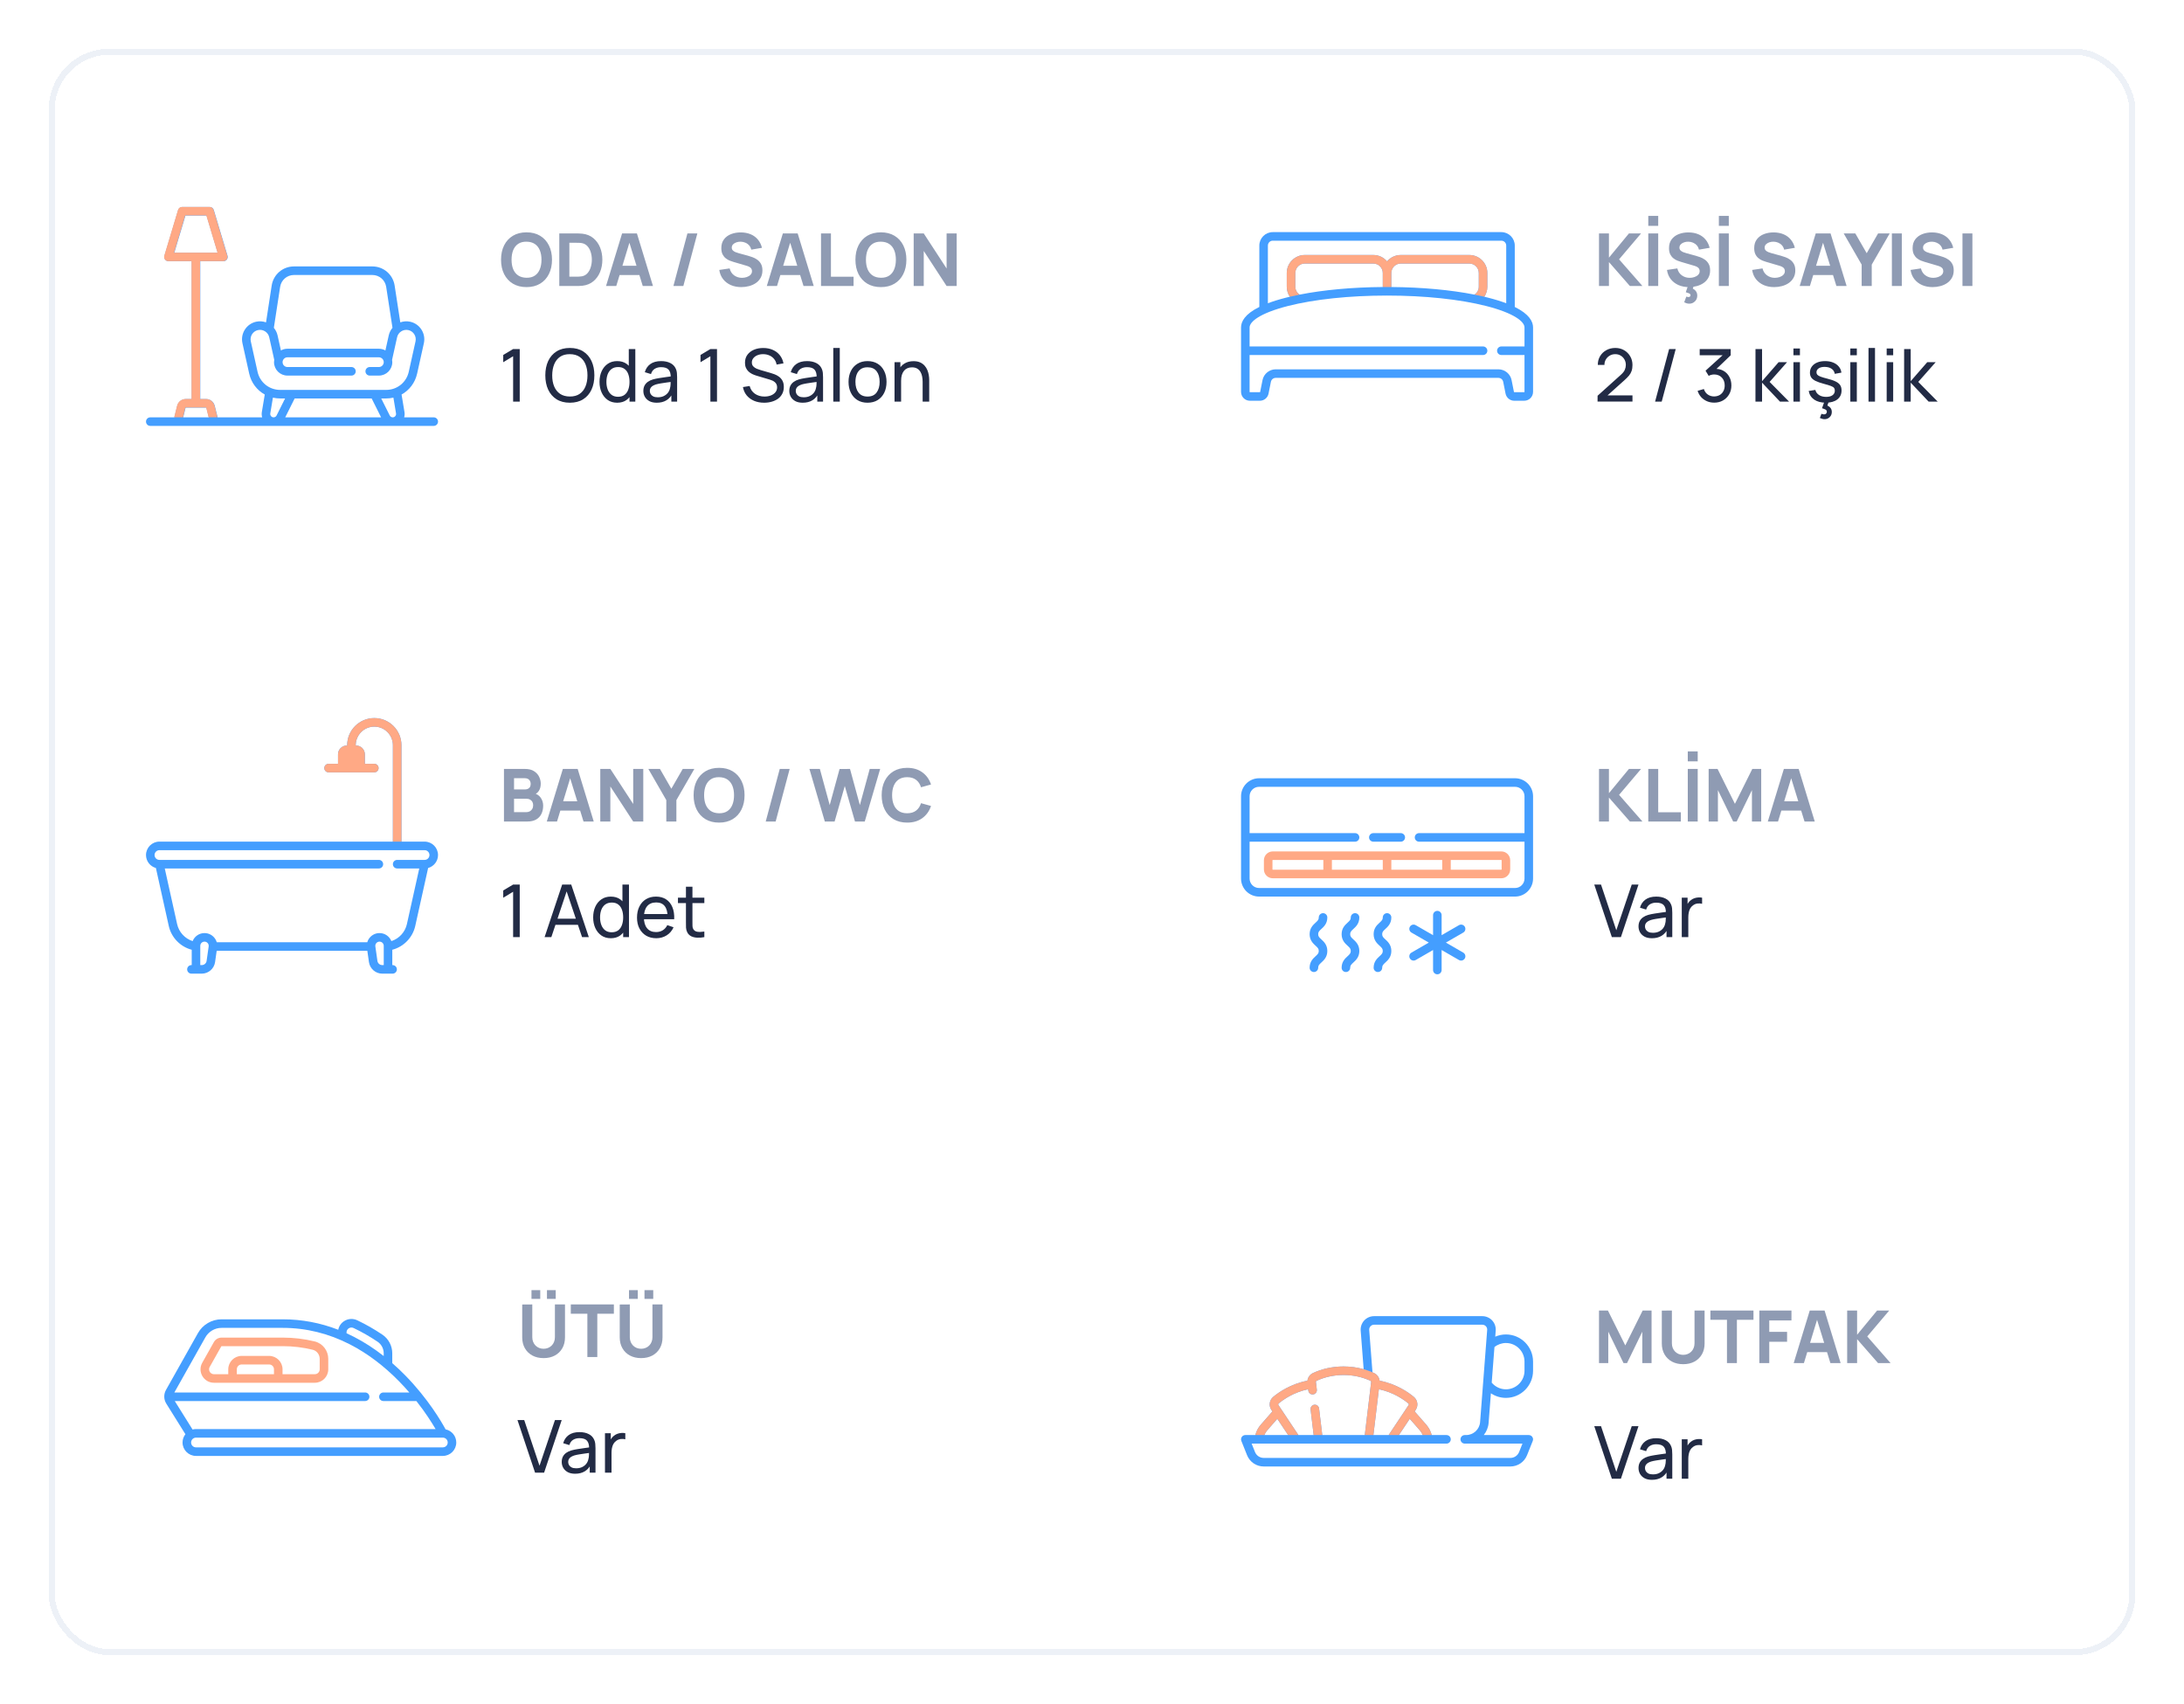 <svg width="359" height="280" viewBox="0 0 359 280" fill="none" xmlns="http://www.w3.org/2000/svg">
<g filter="url(#filter0_d_2393_17899)">
<rect x="8" y="4" width="343" height="264" rx="10" fill="white" shape-rendering="crispEdges"/>
<path d="M71.297 64.582H66.434C66.517 64.302 66.536 64.005 66.487 63.71L66.008 60.832C67.278 60.131 68.229 58.907 68.565 57.398L69.676 52.399C70.029 50.807 69.022 49.224 67.428 48.87C66.866 48.747 66.306 48.793 65.8 48.974L64.87 42.927C64.589 41.105 63.047 39.782 61.203 39.782H48.325C46.481 39.782 44.939 41.105 44.659 42.927L43.729 48.974C43.222 48.794 42.661 48.747 42.098 48.87C40.506 49.224 39.499 50.807 39.853 52.399L40.963 57.398C41.299 58.907 42.25 60.131 43.521 60.832L43.041 63.71C42.992 64.005 43.012 64.302 43.094 64.582H35.773L35.297 62.678C35.135 62.029 34.555 61.576 33.886 61.576H32.921V38.934H36.727C36.95 38.934 37.159 38.828 37.291 38.65C37.424 38.472 37.465 38.241 37.401 38.028L35.146 30.513C35.057 30.216 34.783 30.012 34.473 30.012H29.964C29.653 30.012 29.38 30.216 29.29 30.513L27.036 38.028C26.972 38.241 27.012 38.472 27.145 38.65C27.278 38.828 27.487 38.934 27.709 38.934H31.515V61.576H30.55C29.882 61.576 29.302 62.029 29.139 62.678L28.663 64.582H24.703C24.315 64.582 24 64.897 24 65.285C24 65.673 24.315 65.988 24.703 65.988H71.297C71.685 65.988 72 65.673 72 65.285C72 64.897 71.685 64.582 71.297 64.582ZM28.654 37.527L30.487 31.419H33.95L35.782 37.527H28.654ZM30.113 64.582L30.503 63.019C30.509 62.997 30.528 62.982 30.55 62.982H33.886C33.908 62.982 33.928 62.997 33.933 63.019L34.324 64.582H30.113ZM46.049 43.141C46.223 42.009 47.18 41.188 48.325 41.188H61.203C62.348 41.188 63.306 42.009 63.48 43.141L64.515 49.87C64.223 50.22 64.007 50.642 63.901 51.116L63.352 53.588C63.034 53.411 62.668 53.309 62.279 53.309H47.249C46.86 53.309 46.495 53.411 46.177 53.588L45.627 51.116C45.522 50.642 45.306 50.22 45.014 49.87L46.049 43.141ZM42.336 57.093L41.225 52.094C41.04 51.259 41.568 50.429 42.401 50.243C43.238 50.06 44.069 50.588 44.255 51.421L45.078 55.126C45.055 55.252 45.043 55.383 45.043 55.515C45.043 56.732 46.033 57.721 47.249 57.721H57.77C58.158 57.721 58.473 57.407 58.473 57.018C58.473 56.63 58.158 56.315 57.77 56.315H47.249C46.808 56.315 46.449 55.956 46.449 55.515C46.449 55.074 46.808 54.715 47.249 54.715H62.279C62.72 54.715 63.079 55.074 63.079 55.515C63.079 55.956 62.72 56.315 62.279 56.315H60.775C60.387 56.315 60.072 56.63 60.072 57.018C60.072 57.407 60.387 57.721 60.775 57.721H62.279C63.496 57.721 64.486 56.732 64.486 55.515C64.486 55.383 64.473 55.253 64.45 55.126L65.274 51.422C65.459 50.588 66.29 50.06 67.125 50.243C67.96 50.429 68.489 51.259 68.303 52.094L67.192 57.092C66.802 58.847 65.274 60.073 63.477 60.073H46.052C44.254 60.073 42.726 58.847 42.336 57.093ZM45.464 64.278C45.37 64.465 45.181 64.582 44.971 64.582C44.749 64.582 44.613 64.46 44.551 64.387C44.49 64.314 44.392 64.16 44.428 63.941L44.861 61.343C45.244 61.432 45.643 61.479 46.052 61.479H46.863L45.464 64.278ZM46.884 64.582L48.435 61.479H61.093L62.645 64.582H46.884ZM64.977 64.387C64.915 64.46 64.779 64.582 64.557 64.582C64.347 64.582 64.159 64.465 64.065 64.278L62.665 61.479H63.477C63.886 61.479 64.284 61.432 64.667 61.343L65.1 63.941C65.136 64.16 65.039 64.314 64.977 64.387Z" fill="#449EFF"/>
<path fill-rule="evenodd" clip-rule="evenodd" d="M35.261 62.666L35.738 64.57L34.288 64.57L33.897 63.006C33.892 62.985 33.873 62.97 33.85 62.97H30.515C30.493 62.97 30.473 62.985 30.468 63.006L30.077 64.57H28.628L29.104 62.665C29.266 62.017 29.846 61.563 30.515 61.563H31.48V38.921H27.674C27.451 38.921 27.242 38.816 27.109 38.638C26.977 38.46 26.936 38.229 27 38.016L29.255 30.501C29.344 30.204 29.617 30 29.928 30H34.437C34.748 30 35.021 30.204 35.111 30.501L37.365 38.016C37.429 38.229 37.388 38.46 37.256 38.638C37.123 38.816 36.914 38.921 36.692 38.921H32.886V61.564H33.85C34.519 61.564 35.099 62.017 35.261 62.666ZM28.619 37.515L30.451 31.406H33.914L35.747 37.515H28.619Z" fill="#FFA985"/>
<path d="M86.548 43.18C85.684 43.18 84.938 42.992 84.31 42.616C83.686 42.24 83.204 41.714 82.864 41.038C82.528 40.362 82.36 39.576 82.36 38.68C82.36 37.784 82.528 36.998 82.864 36.322C83.204 35.646 83.686 35.12 84.31 34.744C84.938 34.368 85.684 34.18 86.548 34.18C87.412 34.18 88.156 34.368 88.78 34.744C89.408 35.12 89.89 35.646 90.226 36.322C90.566 36.998 90.736 37.784 90.736 38.68C90.736 39.576 90.566 40.362 90.226 41.038C89.89 41.714 89.408 42.24 88.78 42.616C88.156 42.992 87.412 43.18 86.548 43.18ZM86.548 41.644C87.096 41.652 87.552 41.534 87.916 41.29C88.28 41.046 88.552 40.7 88.732 40.252C88.916 39.804 89.008 39.28 89.008 38.68C89.008 38.08 88.916 37.56 88.732 37.12C88.552 36.68 88.28 36.338 87.916 36.094C87.552 35.85 87.096 35.724 86.548 35.716C86 35.708 85.544 35.826 85.18 36.07C84.816 36.314 84.542 36.66 84.358 37.108C84.178 37.556 84.088 38.08 84.088 38.68C84.088 39.28 84.178 39.8 84.358 40.24C84.542 40.68 84.816 41.022 85.18 41.266C85.544 41.51 86 41.636 86.548 41.644ZM91.934 43V34.36H94.73C94.798 34.36 94.938 34.362 95.15 34.366C95.362 34.37 95.566 34.384 95.762 34.408C96.458 34.492 97.048 34.734 97.532 35.134C98.016 35.534 98.384 36.042 98.636 36.658C98.888 37.274 99.014 37.948 99.014 38.68C99.014 39.412 98.888 40.086 98.636 40.702C98.384 41.318 98.016 41.826 97.532 42.226C97.048 42.626 96.458 42.868 95.762 42.952C95.566 42.976 95.362 42.99 95.15 42.994C94.938 42.998 94.798 43 94.73 43H91.934ZM93.59 41.464H94.73C94.838 41.464 94.984 41.462 95.168 41.458C95.352 41.45 95.518 41.432 95.666 41.404C96.042 41.328 96.348 41.152 96.584 40.876C96.824 40.6 97 40.268 97.112 39.88C97.228 39.492 97.286 39.092 97.286 38.68C97.286 38.248 97.226 37.838 97.106 37.45C96.99 37.062 96.812 36.734 96.572 36.466C96.332 36.198 96.03 36.028 95.666 35.956C95.518 35.924 95.352 35.906 95.168 35.902C94.984 35.898 94.838 35.896 94.73 35.896H93.59V41.464ZM99.619 43L102.259 34.36H104.695L107.335 43H105.655L103.303 35.38H103.615L101.299 43H99.619ZM101.203 41.2V39.676H105.763V41.2H101.203ZM112.997 34.36H114.629L112.325 43H110.693L112.997 34.36ZM121.858 43.18C121.218 43.18 120.64 43.068 120.124 42.844C119.612 42.616 119.19 42.292 118.858 41.872C118.53 41.448 118.322 40.944 118.234 40.36L119.938 40.108C120.058 40.604 120.306 40.986 120.682 41.254C121.058 41.522 121.486 41.656 121.966 41.656C122.234 41.656 122.494 41.614 122.746 41.53C122.998 41.446 123.204 41.322 123.364 41.158C123.528 40.994 123.61 40.792 123.61 40.552C123.61 40.464 123.596 40.38 123.568 40.3C123.544 40.216 123.502 40.138 123.442 40.066C123.382 39.994 123.296 39.926 123.184 39.862C123.076 39.798 122.938 39.74 122.77 39.688L120.526 39.028C120.358 38.98 120.162 38.912 119.938 38.824C119.718 38.736 119.504 38.61 119.296 38.446C119.088 38.282 118.914 38.066 118.774 37.798C118.638 37.526 118.57 37.184 118.57 36.772C118.57 36.192 118.716 35.71 119.008 35.326C119.3 34.942 119.69 34.656 120.178 34.468C120.666 34.28 121.206 34.188 121.798 34.192C122.394 34.2 122.926 34.302 123.394 34.498C123.862 34.694 124.254 34.98 124.57 35.356C124.886 35.728 125.114 36.184 125.254 36.724L123.49 37.024C123.426 36.744 123.308 36.508 123.136 36.316C122.964 36.124 122.758 35.978 122.518 35.878C122.282 35.778 122.034 35.724 121.774 35.716C121.518 35.708 121.276 35.744 121.048 35.824C120.824 35.9 120.64 36.012 120.496 36.16C120.356 36.308 120.286 36.484 120.286 36.688C120.286 36.876 120.344 37.03 120.46 37.15C120.576 37.266 120.722 37.36 120.898 37.432C121.074 37.504 121.254 37.564 121.438 37.612L122.938 38.02C123.162 38.08 123.41 38.16 123.682 38.26C123.954 38.356 124.214 38.492 124.462 38.668C124.714 38.84 124.92 39.068 125.08 39.352C125.244 39.636 125.326 39.996 125.326 40.432C125.326 40.896 125.228 41.302 125.032 41.65C124.84 41.994 124.58 42.28 124.252 42.508C123.924 42.732 123.552 42.9 123.136 43.012C122.724 43.124 122.298 43.18 121.858 43.18ZM126.045 43L128.685 34.36H131.121L133.761 43H132.081L129.729 35.38H130.041L127.725 43H126.045ZM127.629 41.2V39.676H132.189V41.2H127.629ZM134.956 43V34.36H136.588V41.476H140.308V43H134.956ZM144.802 43.18C143.938 43.18 143.192 42.992 142.564 42.616C141.94 42.24 141.458 41.714 141.118 41.038C140.782 40.362 140.614 39.576 140.614 38.68C140.614 37.784 140.782 36.998 141.118 36.322C141.458 35.646 141.94 35.12 142.564 34.744C143.192 34.368 143.938 34.18 144.802 34.18C145.666 34.18 146.41 34.368 147.034 34.744C147.662 35.12 148.144 35.646 148.48 36.322C148.82 36.998 148.99 37.784 148.99 38.68C148.99 39.576 148.82 40.362 148.48 41.038C148.144 41.714 147.662 42.24 147.034 42.616C146.41 42.992 145.666 43.18 144.802 43.18ZM144.802 41.644C145.35 41.652 145.806 41.534 146.17 41.29C146.534 41.046 146.806 40.7 146.986 40.252C147.17 39.804 147.262 39.28 147.262 38.68C147.262 38.08 147.17 37.56 146.986 37.12C146.806 36.68 146.534 36.338 146.17 36.094C145.806 35.85 145.35 35.724 144.802 35.716C144.254 35.708 143.798 35.826 143.434 36.07C143.07 36.314 142.796 36.66 142.612 37.108C142.432 37.556 142.342 38.08 142.342 38.68C142.342 39.28 142.432 39.8 142.612 40.24C142.796 40.68 143.07 41.022 143.434 41.266C143.798 41.51 144.254 41.636 144.802 41.644ZM150.188 43V34.36H151.844L155.6 40.12V34.36H157.256V43H155.6L151.844 37.24V43H150.188Z" fill="#8F9BB3"/>
<path d="M84.346 62V54.542L82.72 55.526V54.332L84.346 53.36H85.432V62H84.346ZM93.669 62.18C92.809 62.18 92.079 61.99 91.479 61.61C90.879 61.23 90.421 60.702 90.105 60.026C89.793 59.35 89.637 58.568 89.637 57.68C89.637 56.792 89.793 56.01 90.105 55.334C90.421 54.658 90.879 54.13 91.479 53.75C92.079 53.37 92.809 53.18 93.669 53.18C94.533 53.18 95.265 53.37 95.865 53.75C96.465 54.13 96.921 54.658 97.233 55.334C97.545 56.01 97.701 56.792 97.701 57.68C97.701 58.568 97.545 59.35 97.233 60.026C96.921 60.702 96.465 61.23 95.865 61.61C95.265 61.99 94.533 62.18 93.669 62.18ZM93.669 61.16C94.313 61.164 94.849 61.02 95.277 60.728C95.709 60.432 96.031 60.022 96.243 59.498C96.459 58.974 96.567 58.368 96.567 57.68C96.567 56.988 96.459 56.382 96.243 55.862C96.031 55.342 95.709 54.936 95.277 54.644C94.849 54.352 94.313 54.204 93.669 54.2C93.025 54.196 92.489 54.34 92.061 54.632C91.637 54.924 91.317 55.332 91.101 55.856C90.885 56.38 90.775 56.988 90.771 57.68C90.767 58.368 90.873 58.972 91.089 59.492C91.305 60.012 91.627 60.42 92.055 60.716C92.487 61.008 93.025 61.156 93.669 61.16ZM101.45 62.18C100.846 62.18 100.328 62.03 99.896 61.73C99.464 61.426 99.13 61.016 98.894 60.5C98.662 59.984 98.546 59.402 98.546 58.754C98.546 58.106 98.662 57.524 98.894 57.008C99.13 56.492 99.464 56.086 99.896 55.79C100.328 55.49 100.844 55.34 101.444 55.34C102.056 55.34 102.57 55.488 102.986 55.784C103.402 56.08 103.716 56.486 103.928 57.002C104.144 57.518 104.252 58.102 104.252 58.754C104.252 59.398 104.144 59.98 103.928 60.5C103.716 61.016 103.402 61.426 102.986 61.73C102.57 62.03 102.058 62.18 101.45 62.18ZM101.582 61.202C102.018 61.202 102.376 61.098 102.656 60.89C102.936 60.678 103.142 60.388 103.274 60.02C103.41 59.648 103.478 59.226 103.478 58.754C103.478 58.274 103.41 57.852 103.274 57.488C103.142 57.12 102.938 56.834 102.662 56.63C102.386 56.422 102.036 56.318 101.612 56.318C101.172 56.318 100.808 56.426 100.52 56.642C100.236 56.858 100.024 57.15 99.884 57.518C99.748 57.886 99.68 58.298 99.68 58.754C99.68 59.214 99.75 59.63 99.89 60.002C100.03 60.37 100.24 60.662 100.52 60.878C100.804 61.094 101.158 61.202 101.582 61.202ZM103.478 62V57.23H103.358V53.36H104.432V62H103.478ZM107.955 62.18C107.471 62.18 107.065 62.092 106.737 61.916C106.413 61.736 106.167 61.5 105.999 61.208C105.835 60.916 105.753 60.596 105.753 60.248C105.753 59.908 105.817 59.614 105.945 59.366C106.077 59.114 106.261 58.906 106.497 58.742C106.733 58.574 107.015 58.442 107.343 58.346C107.651 58.262 107.995 58.19 108.375 58.13C108.759 58.066 109.147 58.008 109.539 57.956C109.931 57.904 110.297 57.854 110.637 57.806L110.253 58.028C110.265 57.452 110.149 57.026 109.905 56.75C109.665 56.474 109.249 56.336 108.657 56.336C108.265 56.336 107.921 56.426 107.625 56.606C107.333 56.782 107.127 57.07 107.007 57.47L105.993 57.164C106.149 56.596 106.451 56.15 106.899 55.826C107.347 55.502 107.937 55.34 108.669 55.34C109.257 55.34 109.761 55.446 110.181 55.658C110.605 55.866 110.909 56.182 111.093 56.606C111.185 56.806 111.243 57.024 111.267 57.26C111.291 57.492 111.303 57.736 111.303 57.992V62H110.355V60.446L110.577 60.59C110.333 61.114 109.991 61.51 109.551 61.778C109.115 62.046 108.583 62.18 107.955 62.18ZM108.117 61.286C108.501 61.286 108.833 61.218 109.113 61.082C109.397 60.942 109.625 60.76 109.797 60.536C109.969 60.308 110.081 60.06 110.133 59.792C110.193 59.592 110.225 59.37 110.229 59.126C110.237 58.878 110.241 58.688 110.241 58.556L110.613 58.718C110.265 58.766 109.923 58.812 109.587 58.856C109.251 58.9 108.933 58.948 108.633 59C108.333 59.048 108.063 59.106 107.823 59.174C107.647 59.23 107.481 59.302 107.325 59.39C107.173 59.478 107.049 59.592 106.953 59.732C106.861 59.868 106.815 60.038 106.815 60.242C106.815 60.418 106.859 60.586 106.947 60.746C107.039 60.906 107.179 61.036 107.367 61.136C107.559 61.236 107.809 61.286 108.117 61.286ZM116.772 62V54.542L115.146 55.526V54.332L116.772 53.36H117.858V62H116.772ZM125.609 62.18C124.997 62.18 124.445 62.076 123.953 61.868C123.465 61.66 123.061 61.364 122.741 60.98C122.425 60.592 122.219 60.134 122.123 59.606L123.227 59.432C123.367 59.976 123.657 60.402 124.097 60.71C124.541 61.014 125.063 61.166 125.663 61.166C126.051 61.166 126.401 61.106 126.713 60.986C127.029 60.862 127.279 60.686 127.463 60.458C127.647 60.23 127.739 59.96 127.739 59.648C127.739 59.456 127.705 59.292 127.637 59.156C127.573 59.016 127.483 58.898 127.367 58.802C127.255 58.702 127.127 58.618 126.983 58.55C126.839 58.482 126.689 58.426 126.533 58.382L124.331 57.728C124.091 57.656 123.859 57.566 123.635 57.458C123.411 57.346 123.211 57.208 123.035 57.044C122.859 56.876 122.719 56.676 122.615 56.444C122.511 56.208 122.459 55.93 122.459 55.61C122.459 55.098 122.591 54.662 122.855 54.302C123.123 53.938 123.485 53.66 123.941 53.468C124.397 53.276 124.911 53.182 125.483 53.186C126.063 53.19 126.581 53.294 127.037 53.498C127.497 53.698 127.877 53.986 128.177 54.362C128.481 54.738 128.685 55.188 128.789 55.712L127.655 55.91C127.595 55.558 127.461 55.256 127.253 55.004C127.049 54.748 126.793 54.552 126.485 54.416C126.177 54.276 125.839 54.204 125.471 54.2C125.119 54.196 124.801 54.252 124.517 54.368C124.233 54.484 124.007 54.646 123.839 54.854C123.671 55.058 123.587 55.294 123.587 55.562C123.587 55.826 123.663 56.04 123.815 56.204C123.967 56.364 124.153 56.492 124.373 56.588C124.597 56.68 124.815 56.756 125.027 56.816L126.671 57.29C126.859 57.342 127.075 57.414 127.319 57.506C127.567 57.598 127.807 57.728 128.039 57.896C128.271 58.06 128.463 58.28 128.615 58.556C128.767 58.828 128.843 59.172 128.843 59.588C128.843 60.004 128.759 60.374 128.591 60.698C128.427 61.022 128.197 61.294 127.901 61.514C127.605 61.73 127.261 61.894 126.869 62.006C126.477 62.122 126.057 62.18 125.609 62.18ZM131.944 62.18C131.46 62.18 131.054 62.092 130.726 61.916C130.402 61.736 130.156 61.5 129.988 61.208C129.824 60.916 129.742 60.596 129.742 60.248C129.742 59.908 129.806 59.614 129.934 59.366C130.066 59.114 130.25 58.906 130.486 58.742C130.722 58.574 131.004 58.442 131.332 58.346C131.64 58.262 131.984 58.19 132.364 58.13C132.748 58.066 133.136 58.008 133.528 57.956C133.92 57.904 134.286 57.854 134.626 57.806L134.242 58.028C134.254 57.452 134.138 57.026 133.894 56.75C133.654 56.474 133.238 56.336 132.646 56.336C132.254 56.336 131.91 56.426 131.614 56.606C131.322 56.782 131.116 57.07 130.996 57.47L129.982 57.164C130.138 56.596 130.44 56.15 130.888 55.826C131.336 55.502 131.926 55.34 132.658 55.34C133.246 55.34 133.75 55.446 134.17 55.658C134.594 55.866 134.898 56.182 135.082 56.606C135.174 56.806 135.232 57.024 135.256 57.26C135.28 57.492 135.292 57.736 135.292 57.992V62H134.344V60.446L134.566 60.59C134.322 61.114 133.98 61.51 133.54 61.778C133.104 62.046 132.572 62.18 131.944 62.18ZM132.106 61.286C132.49 61.286 132.822 61.218 133.102 61.082C133.386 60.942 133.614 60.76 133.786 60.536C133.958 60.308 134.07 60.06 134.122 59.792C134.182 59.592 134.214 59.37 134.218 59.126C134.226 58.878 134.23 58.688 134.23 58.556L134.602 58.718C134.254 58.766 133.912 58.812 133.576 58.856C133.24 58.9 132.922 58.948 132.622 59C132.322 59.048 132.052 59.106 131.812 59.174C131.636 59.23 131.47 59.302 131.314 59.39C131.162 59.478 131.038 59.592 130.942 59.732C130.85 59.868 130.804 60.038 130.804 60.242C130.804 60.418 130.848 60.586 130.936 60.746C131.028 60.906 131.168 61.036 131.356 61.136C131.548 61.236 131.798 61.286 132.106 61.286ZM136.972 62V53.18H138.04V62H136.972ZM142.6 62.18C141.956 62.18 141.4 62.034 140.932 61.742C140.468 61.45 140.11 61.046 139.858 60.53C139.606 60.014 139.48 59.422 139.48 58.754C139.48 58.074 139.608 57.478 139.864 56.966C140.12 56.454 140.482 56.056 140.95 55.772C141.418 55.484 141.968 55.34 142.6 55.34C143.248 55.34 143.806 55.486 144.274 55.778C144.742 56.066 145.1 56.468 145.348 56.984C145.6 57.496 145.726 58.086 145.726 58.754C145.726 59.43 145.6 60.026 145.348 60.542C145.096 61.054 144.736 61.456 144.268 61.748C143.8 62.036 143.244 62.18 142.6 62.18ZM142.6 61.166C143.272 61.166 143.772 60.942 144.1 60.494C144.428 60.046 144.592 59.466 144.592 58.754C144.592 58.022 144.426 57.44 144.094 57.008C143.762 56.572 143.264 56.354 142.6 56.354C142.148 56.354 141.776 56.456 141.484 56.66C141.192 56.864 140.974 57.146 140.83 57.506C140.686 57.866 140.614 58.282 140.614 58.754C140.614 59.482 140.782 60.066 141.118 60.506C141.454 60.946 141.948 61.166 142.6 61.166ZM151.661 62V58.754C151.661 58.446 151.633 58.15 151.577 57.866C151.525 57.582 151.431 57.328 151.295 57.104C151.163 56.876 150.983 56.696 150.755 56.564C150.531 56.432 150.247 56.366 149.903 56.366C149.635 56.366 149.391 56.412 149.171 56.504C148.955 56.592 148.769 56.728 148.613 56.912C148.457 57.096 148.335 57.328 148.247 57.608C148.163 57.884 148.121 58.21 148.121 58.586L147.419 58.37C147.419 57.742 147.531 57.204 147.755 56.756C147.983 56.304 148.301 55.958 148.709 55.718C149.121 55.474 149.605 55.352 150.161 55.352C150.581 55.352 150.939 55.418 151.235 55.55C151.531 55.682 151.777 55.858 151.973 56.078C152.169 56.294 152.323 56.538 152.435 56.81C152.547 57.078 152.625 57.352 152.669 57.632C152.717 57.908 152.741 58.17 152.741 58.418V62H151.661ZM147.041 62V55.52H148.001V57.254H148.121V62H147.041Z" fill="#222B45"/>
<path d="M248.994 46.442V36.352C248.994 35.135 248.004 34.145 246.788 34.145H209.212C207.996 34.145 207.006 35.135 207.006 36.352V46.442C204.612 47.624 204 48.855 204 49.805V60.4C204 61.202 204.653 61.855 205.455 61.855H207.093C207.784 61.855 208.384 61.363 208.519 60.685L208.909 58.74C208.983 58.367 209.313 58.097 209.693 58.097H246.307C246.687 58.097 247.017 58.367 247.091 58.74L247.48 60.685C247.616 61.363 248.216 61.855 248.907 61.855H250.545C251.347 61.855 252 61.202 252 60.4V49.805C252 48.855 251.388 47.624 248.994 46.442ZM208.412 36.352C208.412 35.91 208.771 35.552 209.212 35.552H246.788C247.229 35.552 247.588 35.911 247.588 36.352V45.835C246.761 45.521 245.789 45.216 244.647 44.925C244.43 44.87 244.208 44.816 243.984 44.763C244.305 44.285 244.485 43.716 244.485 43.115V40.861C244.485 39.23 243.158 37.903 241.527 37.903H230.255C229.352 37.903 228.543 38.31 228 38.949C227.457 38.31 226.648 37.903 225.745 37.903H214.473C212.842 37.903 211.515 39.23 211.515 40.861V43.115C211.515 43.713 211.696 44.283 212.017 44.762C211.793 44.815 211.571 44.869 211.353 44.925C210.211 45.216 209.239 45.521 208.412 45.835V36.352ZM243.079 40.861V43.115C243.079 43.646 242.812 44.129 242.374 44.414C238.452 43.64 233.709 43.204 228.703 43.167V40.861C228.703 40.005 229.399 39.309 230.255 39.309H241.527C242.383 39.309 243.079 40.005 243.079 40.861ZM227.297 40.861V43.166C222.291 43.204 217.548 43.64 213.625 44.414C213.188 44.129 212.921 43.642 212.921 43.115V40.861C212.921 40.005 213.617 39.309 214.473 39.309H225.745C226.601 39.309 227.297 40.005 227.297 40.861ZM250.594 60.4C250.594 60.427 250.572 60.448 250.545 60.448H248.907C248.884 60.448 248.864 60.432 248.859 60.41L248.47 58.464C248.265 57.437 247.355 56.691 246.307 56.691H209.693C208.645 56.691 207.735 57.437 207.53 58.464L207.141 60.41C207.136 60.432 207.116 60.448 207.093 60.448H205.455C205.428 60.448 205.406 60.427 205.406 60.4V54.34H243.782C244.17 54.34 244.485 54.025 244.485 53.636C244.485 53.248 244.17 52.933 243.782 52.933H205.406V49.805C205.406 48.88 207.06 47.47 211.7 46.287C216.045 45.18 221.834 44.57 228 44.57C234.166 44.57 239.955 45.18 244.3 46.287C248.94 47.47 250.594 48.88 250.594 49.805V52.933H246.788C246.399 52.933 246.085 53.248 246.085 53.636C246.085 54.025 246.399 54.34 246.788 54.34H250.594V60.4Z" fill="#449EFF"/>
<path fill-rule="evenodd" clip-rule="evenodd" d="M244.485 43.115C244.485 43.716 244.305 44.285 243.984 44.763L242.374 44.414C242.812 44.129 243.079 43.646 243.079 43.115V40.861C243.079 40.005 242.383 39.309 241.527 39.309H230.254C229.399 39.309 228.703 40.005 228.703 40.861V43.167L227.297 43.167V40.861C227.297 40.005 226.601 39.309 225.745 39.309H214.473C213.617 39.309 212.921 40.005 212.921 40.861V43.115C212.921 43.642 213.188 44.129 213.625 44.414L212.017 44.762C211.696 44.283 211.515 43.713 211.515 43.115V40.861C211.515 39.23 212.842 37.903 214.473 37.903H225.745C226.648 37.903 227.457 38.31 228 38.949C228.543 38.31 229.352 37.903 230.254 37.903H241.527C243.158 37.903 244.485 39.23 244.485 40.861V43.115Z" fill="#FFA985"/>
<path d="M262.84 43V34.36H264.472V38.344L267.76 34.36H269.752L266.14 38.62L269.98 43H267.916L264.472 39.064V43H262.84ZM270.94 33.112V31.48H272.572V33.112H270.94ZM270.94 43V34.36H272.572V43H270.94ZM277.695 45.904C277.527 45.904 277.373 45.882 277.233 45.838C277.093 45.794 276.963 45.74 276.843 45.676L277.191 44.74C277.347 44.788 277.467 44.812 277.551 44.812C277.659 44.812 277.741 44.782 277.797 44.722C277.857 44.662 277.887 44.6 277.887 44.536C277.887 44.392 277.809 44.284 277.653 44.212C277.501 44.144 277.319 44.08 277.107 44.02L277.527 42.796L278.475 42.784L278.259 43.432C278.495 43.552 278.675 43.706 278.799 43.894C278.927 44.086 278.991 44.312 278.991 44.572C278.991 44.968 278.861 45.288 278.601 45.532C278.345 45.78 278.043 45.904 277.695 45.904ZM277.635 43.18C276.995 43.18 276.417 43.068 275.901 42.844C275.389 42.616 274.967 42.292 274.635 41.872C274.307 41.448 274.099 40.944 274.011 40.36L275.715 40.108C275.835 40.604 276.083 40.986 276.459 41.254C276.835 41.522 277.263 41.656 277.743 41.656C278.011 41.656 278.271 41.614 278.523 41.53C278.775 41.446 278.981 41.322 279.141 41.158C279.305 40.994 279.387 40.792 279.387 40.552C279.387 40.464 279.373 40.38 279.345 40.3C279.321 40.216 279.279 40.138 279.219 40.066C279.159 39.994 279.073 39.926 278.961 39.862C278.853 39.798 278.715 39.74 278.547 39.688L276.303 39.028C276.135 38.98 275.939 38.912 275.715 38.824C275.495 38.736 275.281 38.61 275.073 38.446C274.865 38.282 274.691 38.066 274.551 37.798C274.415 37.526 274.347 37.184 274.347 36.772C274.347 36.192 274.493 35.71 274.785 35.326C275.077 34.942 275.467 34.656 275.955 34.468C276.443 34.28 276.983 34.188 277.575 34.192C278.171 34.2 278.703 34.302 279.171 34.498C279.639 34.694 280.031 34.98 280.347 35.356C280.663 35.728 280.891 36.184 281.031 36.724L279.267 37.024C279.203 36.744 279.085 36.508 278.913 36.316C278.741 36.124 278.535 35.978 278.295 35.878C278.059 35.778 277.811 35.724 277.551 35.716C277.295 35.708 277.053 35.744 276.825 35.824C276.601 35.9 276.417 36.012 276.273 36.16C276.133 36.308 276.063 36.484 276.063 36.688C276.063 36.876 276.121 37.03 276.237 37.15C276.353 37.266 276.499 37.36 276.675 37.432C276.851 37.504 277.031 37.564 277.215 37.612L278.715 38.02C278.939 38.08 279.187 38.16 279.459 38.26C279.731 38.356 279.991 38.492 280.239 38.668C280.491 38.84 280.697 39.068 280.857 39.352C281.021 39.636 281.103 39.996 281.103 40.432C281.103 40.896 281.005 41.302 280.809 41.65C280.617 41.994 280.357 42.28 280.029 42.508C279.701 42.732 279.329 42.9 278.913 43.012C278.501 43.124 278.075 43.18 277.635 43.18ZM282.542 33.112V31.48H284.174V33.112H282.542ZM282.542 43V34.36H284.174V43H282.542ZM291.639 43.18C290.999 43.18 290.421 43.068 289.905 42.844C289.393 42.616 288.971 42.292 288.639 41.872C288.311 41.448 288.103 40.944 288.015 40.36L289.719 40.108C289.839 40.604 290.087 40.986 290.463 41.254C290.839 41.522 291.267 41.656 291.747 41.656C292.015 41.656 292.275 41.614 292.527 41.53C292.779 41.446 292.985 41.322 293.145 41.158C293.309 40.994 293.391 40.792 293.391 40.552C293.391 40.464 293.377 40.38 293.349 40.3C293.325 40.216 293.283 40.138 293.223 40.066C293.163 39.994 293.077 39.926 292.965 39.862C292.857 39.798 292.719 39.74 292.551 39.688L290.307 39.028C290.139 38.98 289.943 38.912 289.719 38.824C289.499 38.736 289.285 38.61 289.077 38.446C288.869 38.282 288.695 38.066 288.555 37.798C288.419 37.526 288.351 37.184 288.351 36.772C288.351 36.192 288.497 35.71 288.789 35.326C289.081 34.942 289.471 34.656 289.959 34.468C290.447 34.28 290.987 34.188 291.579 34.192C292.175 34.2 292.707 34.302 293.175 34.498C293.643 34.694 294.035 34.98 294.351 35.356C294.667 35.728 294.895 36.184 295.035 36.724L293.271 37.024C293.207 36.744 293.089 36.508 292.917 36.316C292.745 36.124 292.539 35.978 292.299 35.878C292.063 35.778 291.815 35.724 291.555 35.716C291.299 35.708 291.057 35.744 290.829 35.824C290.605 35.9 290.421 36.012 290.277 36.16C290.137 36.308 290.067 36.484 290.067 36.688C290.067 36.876 290.125 37.03 290.241 37.15C290.357 37.266 290.503 37.36 290.679 37.432C290.855 37.504 291.035 37.564 291.219 37.612L292.719 38.02C292.943 38.08 293.191 38.16 293.463 38.26C293.735 38.356 293.995 38.492 294.243 38.668C294.495 38.84 294.701 39.068 294.861 39.352C295.025 39.636 295.107 39.996 295.107 40.432C295.107 40.896 295.009 41.302 294.813 41.65C294.621 41.994 294.361 42.28 294.033 42.508C293.705 42.732 293.333 42.9 292.917 43.012C292.505 43.124 292.079 43.18 291.639 43.18ZM295.826 43L298.466 34.36H300.902L303.542 43H301.862L299.51 35.38H299.822L297.506 43H295.826ZM297.41 41.2V39.676H301.97V41.2H297.41ZM306.015 43V39.484L303.062 34.36H304.971L306.843 37.612L308.715 34.36H310.623L307.671 39.484V43H306.015ZM310.983 43V34.36H312.615V43H310.983ZM317.678 43.18C317.038 43.18 316.46 43.068 315.944 42.844C315.432 42.616 315.01 42.292 314.678 41.872C314.35 41.448 314.142 40.944 314.054 40.36L315.758 40.108C315.878 40.604 316.126 40.986 316.502 41.254C316.878 41.522 317.306 41.656 317.786 41.656C318.054 41.656 318.314 41.614 318.566 41.53C318.818 41.446 319.024 41.322 319.184 41.158C319.348 40.994 319.43 40.792 319.43 40.552C319.43 40.464 319.416 40.38 319.388 40.3C319.364 40.216 319.322 40.138 319.262 40.066C319.202 39.994 319.116 39.926 319.004 39.862C318.896 39.798 318.758 39.74 318.59 39.688L316.346 39.028C316.178 38.98 315.982 38.912 315.758 38.824C315.538 38.736 315.324 38.61 315.116 38.446C314.908 38.282 314.734 38.066 314.594 37.798C314.458 37.526 314.39 37.184 314.39 36.772C314.39 36.192 314.536 35.71 314.828 35.326C315.12 34.942 315.51 34.656 315.998 34.468C316.486 34.28 317.026 34.188 317.618 34.192C318.214 34.2 318.746 34.302 319.214 34.498C319.682 34.694 320.074 34.98 320.39 35.356C320.706 35.728 320.934 36.184 321.074 36.724L319.31 37.024C319.246 36.744 319.128 36.508 318.956 36.316C318.784 36.124 318.578 35.978 318.338 35.878C318.102 35.778 317.854 35.724 317.594 35.716C317.338 35.708 317.096 35.744 316.868 35.824C316.644 35.9 316.46 36.012 316.316 36.16C316.176 36.308 316.106 36.484 316.106 36.688C316.106 36.876 316.164 37.03 316.28 37.15C316.396 37.266 316.542 37.36 316.718 37.432C316.894 37.504 317.074 37.564 317.258 37.612L318.758 38.02C318.982 38.08 319.23 38.16 319.502 38.26C319.774 38.356 320.034 38.492 320.282 38.668C320.534 38.84 320.74 39.068 320.9 39.352C321.064 39.636 321.146 39.996 321.146 40.432C321.146 40.896 321.048 41.302 320.852 41.65C320.66 41.994 320.4 42.28 320.072 42.508C319.744 42.732 319.372 42.9 318.956 43.012C318.544 43.124 318.118 43.18 317.678 43.18ZM322.585 43V34.36H324.217V43H322.585Z" fill="#8F9BB3"/>
<path d="M262.6 61.994L262.606 61.034L266.44 57.584C266.76 57.296 266.974 57.024 267.082 56.768C267.194 56.508 267.25 56.242 267.25 55.97C267.25 55.638 267.174 55.338 267.022 55.07C266.87 54.802 266.662 54.59 266.398 54.434C266.138 54.278 265.842 54.2 265.51 54.2C265.166 54.2 264.86 54.282 264.592 54.446C264.324 54.606 264.112 54.82 263.956 55.088C263.804 55.356 263.73 55.648 263.734 55.964H262.642C262.642 55.42 262.768 54.94 263.02 54.524C263.272 54.104 263.614 53.776 264.046 53.54C264.482 53.3 264.976 53.18 265.528 53.18C266.064 53.18 266.544 53.304 266.968 53.552C267.392 53.796 267.726 54.13 267.97 54.554C268.218 54.974 268.342 55.45 268.342 55.982C268.342 56.358 268.294 56.684 268.198 56.96C268.106 57.236 267.962 57.492 267.766 57.728C267.57 57.96 267.324 58.208 267.028 58.472L263.842 61.334L263.704 60.974H268.342V61.994H262.6ZM274.364 53.36H275.45L273.146 62H272.06L274.364 53.36ZM281.78 62.168C281.352 62.168 280.954 62.09 280.586 61.934C280.218 61.774 279.9 61.55 279.632 61.262C279.368 60.97 279.174 60.624 279.05 60.224L280.076 59.93C280.208 60.33 280.428 60.634 280.736 60.842C281.044 61.05 281.39 61.152 281.774 61.148C282.126 61.14 282.43 61.06 282.686 60.908C282.946 60.752 283.146 60.54 283.286 60.272C283.43 60.004 283.502 59.694 283.502 59.342C283.502 58.806 283.342 58.372 283.022 58.04C282.702 57.704 282.282 57.536 281.762 57.536C281.618 57.536 281.466 57.556 281.306 57.596C281.15 57.636 281.004 57.692 280.868 57.764L280.352 56.918L283.556 54.02L283.694 54.38H279.392V53.36H284.486V54.386L281.756 57.002L281.744 56.624C282.316 56.584 282.816 56.678 283.244 56.906C283.672 57.134 284.004 57.46 284.24 57.884C284.48 58.308 284.6 58.794 284.6 59.342C284.6 59.894 284.476 60.382 284.228 60.806C283.98 61.23 283.644 61.564 283.22 61.808C282.796 62.048 282.316 62.168 281.78 62.168ZM288.557 62L288.563 53.36H289.643V58.64L292.361 55.52H293.747L290.885 58.76L294.083 62H292.589L289.643 58.88V62H288.557ZM294.8 54.374V53.27H295.868V54.374H294.8ZM294.8 62V55.52H295.868V62H294.8ZM299.93 64.886C299.782 64.886 299.642 64.866 299.51 64.826C299.382 64.79 299.26 64.744 299.144 64.688L299.402 63.998C299.582 64.062 299.728 64.094 299.84 64.094C299.984 64.094 300.094 64.05 300.17 63.962C300.25 63.874 300.29 63.778 300.29 63.674C300.29 63.498 300.21 63.37 300.05 63.29C299.89 63.214 299.706 63.146 299.498 63.086L299.936 61.856L300.662 61.85L300.38 62.642C300.6 62.742 300.776 62.878 300.908 63.05C301.04 63.226 301.106 63.444 301.106 63.704C301.106 64.044 300.99 64.326 300.758 64.55C300.526 64.774 300.25 64.886 299.93 64.886ZM300.116 62.174C299.344 62.174 298.71 62.006 298.214 61.67C297.722 61.33 297.42 60.856 297.308 60.248L298.4 60.074C298.488 60.426 298.69 60.706 299.006 60.914C299.322 61.118 299.714 61.22 300.182 61.22C300.626 61.22 300.974 61.128 301.226 60.944C301.478 60.76 301.604 60.51 301.604 60.194C301.604 60.01 301.562 59.862 301.478 59.75C301.394 59.634 301.22 59.526 300.956 59.426C300.696 59.326 300.302 59.206 299.774 59.066C299.202 58.914 298.752 58.756 298.424 58.592C298.096 58.428 297.862 58.238 297.722 58.022C297.582 57.806 297.512 57.544 297.512 57.236C297.512 56.856 297.616 56.524 297.824 56.24C298.032 55.952 298.322 55.73 298.694 55.574C299.07 55.418 299.506 55.34 300.002 55.34C300.494 55.34 300.934 55.418 301.322 55.574C301.71 55.73 302.022 55.952 302.258 56.24C302.498 56.524 302.64 56.856 302.684 57.236L301.592 57.434C301.54 57.086 301.372 56.812 301.088 56.612C300.808 56.412 300.446 56.306 300.002 56.294C299.582 56.278 299.24 56.352 298.976 56.516C298.716 56.68 298.586 56.902 298.586 57.182C298.586 57.338 298.634 57.472 298.73 57.584C298.83 57.696 299.012 57.802 299.276 57.902C299.544 58.002 299.932 58.116 300.44 58.244C301.012 58.388 301.462 58.546 301.79 58.718C302.122 58.886 302.358 59.086 302.498 59.318C302.638 59.546 302.708 59.828 302.708 60.164C302.708 60.788 302.478 61.28 302.018 61.64C301.558 61.996 300.924 62.174 300.116 62.174ZM304.151 54.374V53.27H305.219V54.374H304.151ZM304.151 62V55.52H305.219V62H304.151ZM307.14 62V53.18H308.208V62H307.14ZM310.128 54.374V53.27H311.196V54.374H310.128ZM310.128 62V55.52H311.196V62H310.128ZM312.99 62L312.996 53.36H314.076V58.64L316.794 55.52H318.18L315.318 58.76L318.516 62H317.022L314.076 58.88V62H312.99Z" fill="#222B45"/>
<path d="M69.794 134.303H65.988V118.461C65.988 116.001 63.987 114 61.527 114C59.068 114 57.066 116.001 57.066 118.461V118.509H57.018C56.216 118.509 55.563 119.162 55.563 119.964V121.515H54.012C53.624 121.515 53.309 121.83 53.309 122.218C53.309 122.607 53.624 122.921 54.012 122.921H61.527C61.916 122.921 62.23 122.607 62.23 122.218C62.23 121.83 61.916 121.515 61.527 121.515H59.976V119.964C59.976 119.162 59.323 118.509 58.521 118.509H58.473V118.461C58.473 116.777 59.843 115.406 61.527 115.406C63.212 115.406 64.582 116.776 64.582 118.461V134.303H26.206C24.99 134.303 24 135.293 24 136.509C24 137.524 24.689 138.381 25.625 138.637L27.741 148.161C28.167 150.077 29.647 151.585 31.515 152.074V154.594H31.467C31.078 154.594 30.764 154.909 30.764 155.297C30.764 155.685 31.078 156 31.467 156H33.169C34.26 156 35.199 155.186 35.353 154.106L35.619 152.242H60.381L60.647 154.106C60.801 155.186 61.74 156 62.831 156H64.533C64.922 156 65.236 155.685 65.236 155.297C65.236 154.909 64.922 154.594 64.533 154.594H64.485V152.074C66.353 151.585 67.833 150.077 68.259 148.161L70.375 138.637C71.311 138.381 72 137.524 72 136.509C72 135.293 71.01 134.303 69.794 134.303ZM58.521 119.915C58.548 119.915 58.57 119.937 58.57 119.964V121.515H56.97V119.964C56.97 119.937 56.992 119.915 57.018 119.915H58.521ZM34.301 151.531L33.961 153.907C33.905 154.299 33.565 154.594 33.169 154.594H32.921V151.433C32.921 151.05 33.232 150.74 33.614 150.74C33.819 150.74 34.004 150.824 34.138 150.978C34.272 151.132 34.33 151.329 34.301 151.531ZM63.079 154.594H62.831C62.435 154.594 62.095 154.299 62.039 153.907L61.7 151.53C61.671 151.329 61.728 151.132 61.862 150.978C61.996 150.824 62.182 150.739 62.386 150.739C62.768 150.739 63.079 151.05 63.079 151.432V154.594ZM69.794 137.309H65.284C64.896 137.309 64.581 137.624 64.581 138.012C64.581 138.4 64.896 138.715 65.284 138.715H68.917L66.886 147.856C66.591 149.185 65.601 150.244 64.334 150.653C64.024 149.88 63.268 149.333 62.386 149.333C61.777 149.333 61.199 149.597 60.8 150.057C60.601 150.286 60.457 150.552 60.373 150.836H35.627C35.543 150.552 35.399 150.286 35.2 150.057C34.801 149.597 34.223 149.333 33.614 149.333C32.732 149.333 31.976 149.88 31.666 150.653C30.399 150.244 29.409 149.185 29.114 147.856L27.083 138.715H62.279C62.667 138.715 62.982 138.4 62.982 138.012C62.982 137.624 62.667 137.309 62.279 137.309H26.206C25.765 137.309 25.406 136.95 25.406 136.509C25.406 136.068 25.765 135.709 26.206 135.709H69.794C70.235 135.709 70.594 136.068 70.594 136.509C70.594 136.95 70.235 137.309 69.794 137.309Z" fill="#449EFF"/>
<path d="M65.988 118.461V134.303H64.582V118.461C64.582 116.776 63.212 115.406 61.527 115.406C59.843 115.406 58.473 116.777 58.473 118.461V118.509H58.521C59.323 118.509 59.976 119.162 59.976 119.964V121.515H61.527C61.916 121.515 62.23 121.83 62.23 122.218C62.23 122.607 61.916 122.921 61.527 122.921H54.012C53.624 122.921 53.309 122.607 53.309 122.218C53.309 121.83 53.624 121.515 54.012 121.515H55.563V119.964C55.563 119.162 56.216 118.509 57.018 118.509H57.066V118.461C57.066 116.001 59.068 114 61.527 114C63.987 114 65.988 116.001 65.988 118.461Z" fill="#FFA985"/>
<path d="M82.84 131V122.36H86.296C86.912 122.36 87.41 122.484 87.79 122.732C88.17 122.976 88.448 123.284 88.624 123.656C88.8 124.028 88.888 124.404 88.888 124.784C88.888 125.268 88.778 125.67 88.558 125.99C88.342 126.31 88.044 126.524 87.664 126.632V126.332C88.204 126.444 88.608 126.694 88.876 127.082C89.148 127.47 89.284 127.904 89.284 128.384C89.284 128.9 89.188 129.354 88.996 129.746C88.808 130.138 88.52 130.446 88.132 130.67C87.744 130.89 87.256 131 86.668 131H82.84ZM84.496 129.464H86.5C86.72 129.464 86.916 129.418 87.088 129.326C87.26 129.23 87.394 129.098 87.49 128.93C87.59 128.758 87.64 128.556 87.64 128.324C87.64 128.12 87.598 127.938 87.514 127.778C87.43 127.618 87.302 127.492 87.13 127.4C86.962 127.304 86.752 127.256 86.5 127.256H84.496V129.464ZM84.496 125.732H86.272C86.456 125.732 86.62 125.7 86.764 125.636C86.908 125.572 87.022 125.474 87.106 125.342C87.19 125.206 87.232 125.032 87.232 124.82C87.232 124.556 87.15 124.334 86.986 124.154C86.822 123.974 86.584 123.884 86.272 123.884H84.496V125.732ZM89.881 131L92.521 122.36H94.957L97.597 131H95.917L93.565 123.38H93.877L91.561 131H89.881ZM91.465 129.2V127.676H96.025V129.2H91.465ZM98.672 131V122.36H100.328L104.084 128.12V122.36H105.74V131H104.084L100.328 125.24V131H98.672ZM109.526 131V127.484L106.574 122.36H108.482L110.354 125.612L112.226 122.36H114.134L111.182 127.484V131H109.526ZM118.2 131.18C117.336 131.18 116.59 130.992 115.962 130.616C115.338 130.24 114.856 129.714 114.516 129.038C114.18 128.362 114.012 127.576 114.012 126.68C114.012 125.784 114.18 124.998 114.516 124.322C114.856 123.646 115.338 123.12 115.962 122.744C116.59 122.368 117.336 122.18 118.2 122.18C119.064 122.18 119.808 122.368 120.432 122.744C121.06 123.12 121.542 123.646 121.878 124.322C122.218 124.998 122.388 125.784 122.388 126.68C122.388 127.576 122.218 128.362 121.878 129.038C121.542 129.714 121.06 130.24 120.432 130.616C119.808 130.992 119.064 131.18 118.2 131.18ZM118.2 129.644C118.748 129.652 119.204 129.534 119.568 129.29C119.932 129.046 120.204 128.7 120.384 128.252C120.568 127.804 120.66 127.28 120.66 126.68C120.66 126.08 120.568 125.56 120.384 125.12C120.204 124.68 119.932 124.338 119.568 124.094C119.204 123.85 118.748 123.724 118.2 123.716C117.652 123.708 117.196 123.826 116.832 124.07C116.468 124.314 116.194 124.66 116.01 125.108C115.83 125.556 115.74 126.08 115.74 126.68C115.74 127.28 115.83 127.8 116.01 128.24C116.194 128.68 116.468 129.022 116.832 129.266C117.196 129.51 117.652 129.636 118.2 129.644ZM128.172 122.36H129.804L127.5 131H125.868L128.172 122.36ZM135.582 131L133.05 122.36H134.766L136.386 128.3L138.006 122.372L139.722 122.36L141.342 128.3L142.962 122.36H144.678L142.146 131H140.538L138.864 125.168L137.19 131H135.582ZM149.114 131.18C148.25 131.18 147.504 130.992 146.876 130.616C146.252 130.24 145.77 129.714 145.43 129.038C145.094 128.362 144.926 127.576 144.926 126.68C144.926 125.784 145.094 124.998 145.43 124.322C145.77 123.646 146.252 123.12 146.876 122.744C147.504 122.368 148.25 122.18 149.114 122.18C150.106 122.18 150.938 122.426 151.61 122.918C152.286 123.41 152.762 124.076 153.038 124.916L151.394 125.372C151.234 124.848 150.964 124.442 150.584 124.154C150.204 123.862 149.714 123.716 149.114 123.716C148.566 123.716 148.108 123.838 147.74 124.082C147.376 124.326 147.102 124.67 146.918 125.114C146.734 125.558 146.642 126.08 146.642 126.68C146.642 127.28 146.734 127.802 146.918 128.246C147.102 128.69 147.376 129.034 147.74 129.278C148.108 129.522 148.566 129.644 149.114 129.644C149.714 129.644 150.204 129.498 150.584 129.206C150.964 128.914 151.234 128.508 151.394 127.988L153.038 128.444C152.762 129.284 152.286 129.95 151.61 130.442C150.938 130.934 150.106 131.18 149.114 131.18Z" fill="#8F9BB3"/>
<path d="M84.346 150V142.542L82.72 143.526V142.332L84.346 141.36H85.432V150H84.346ZM89.517 150L92.409 141.36H93.897L96.789 150H95.679L92.973 141.984H93.309L90.627 150H89.517ZM90.909 147.978V146.976H95.397V147.978H90.909ZM100.407 150.18C99.803 150.18 99.285 150.03 98.853 149.73C98.421 149.426 98.087 149.016 97.851 148.5C97.619 147.984 97.503 147.402 97.503 146.754C97.503 146.106 97.619 145.524 97.851 145.008C98.087 144.492 98.421 144.086 98.853 143.79C99.285 143.49 99.801 143.34 100.401 143.34C101.013 143.34 101.527 143.488 101.943 143.784C102.359 144.08 102.673 144.486 102.885 145.002C103.101 145.518 103.209 146.102 103.209 146.754C103.209 147.398 103.101 147.98 102.885 148.5C102.673 149.016 102.359 149.426 101.943 149.73C101.527 150.03 101.015 150.18 100.407 150.18ZM100.539 149.202C100.975 149.202 101.333 149.098 101.613 148.89C101.893 148.678 102.099 148.388 102.231 148.02C102.367 147.648 102.435 147.226 102.435 146.754C102.435 146.274 102.367 145.852 102.231 145.488C102.099 145.12 101.895 144.834 101.619 144.63C101.343 144.422 100.993 144.318 100.569 144.318C100.129 144.318 99.765 144.426 99.477 144.642C99.193 144.858 98.981 145.15 98.841 145.518C98.705 145.886 98.637 146.298 98.637 146.754C98.637 147.214 98.707 147.63 98.847 148.002C98.987 148.37 99.197 148.662 99.477 148.878C99.761 149.094 100.115 149.202 100.539 149.202ZM102.435 150V145.23H102.315V141.36H103.389V150H102.435ZM107.878 150.18C107.242 150.18 106.686 150.04 106.21 149.76C105.738 149.476 105.37 149.082 105.106 148.578C104.842 148.07 104.71 147.478 104.71 146.802C104.71 146.094 104.84 145.482 105.1 144.966C105.36 144.446 105.722 144.046 106.186 143.766C106.654 143.482 107.202 143.34 107.83 143.34C108.482 143.34 109.036 143.49 109.492 143.79C109.952 144.09 110.296 144.518 110.524 145.074C110.756 145.63 110.856 146.292 110.824 147.06H109.744V146.676C109.732 145.88 109.57 145.286 109.258 144.894C108.946 144.498 108.482 144.3 107.866 144.3C107.206 144.3 106.704 144.512 106.36 144.936C106.016 145.36 105.844 145.968 105.844 146.76C105.844 147.524 106.016 148.116 106.36 148.536C106.704 148.956 107.194 149.166 107.83 149.166C108.258 149.166 108.63 149.068 108.946 148.872C109.262 148.676 109.51 148.394 109.69 148.026L110.716 148.38C110.464 148.952 110.084 149.396 109.576 149.712C109.072 150.024 108.506 150.18 107.878 150.18ZM105.484 147.06V146.202H110.272V147.06H105.484ZM115.778 150C115.394 150.076 115.014 150.106 114.638 150.09C114.266 150.078 113.934 150.004 113.642 149.868C113.35 149.728 113.128 149.512 112.976 149.22C112.848 148.964 112.778 148.706 112.766 148.446C112.758 148.182 112.754 147.884 112.754 147.552V141.72H113.822V147.504C113.822 147.768 113.824 147.994 113.828 148.182C113.836 148.37 113.878 148.532 113.954 148.668C114.098 148.924 114.326 149.074 114.638 149.118C114.954 149.162 115.334 149.15 115.778 149.082V150ZM111.44 144.402V143.52H115.778V144.402H111.44Z" fill="#222B45"/>
<path d="M249.042 123.891H206.958C205.327 123.891 204 125.218 204 126.849V140.376C204 142.007 205.327 143.334 206.958 143.334H249.042C250.673 143.334 252 142.007 252 140.376V126.849C252 125.218 250.673 123.891 249.042 123.891ZM250.594 140.376C250.594 141.231 249.898 141.927 249.042 141.927H206.958C206.102 141.927 205.406 141.231 205.406 140.376V134.315H222.739C223.128 134.315 223.443 134.001 223.443 133.612C223.443 133.224 223.128 132.909 222.739 132.909H205.406V126.849C205.406 125.993 206.102 125.297 206.958 125.297H249.042C249.898 125.297 250.594 125.993 250.594 126.849V132.909H233.26C232.872 132.909 232.557 133.224 232.557 133.612C232.557 134.001 232.872 134.315 233.26 134.315H250.594V140.376Z" fill="#449EFF"/>
<path d="M246.788 135.915H209.212C208.41 135.915 207.758 136.568 207.758 137.37V138.873C207.758 139.675 208.41 140.327 209.212 140.327H246.788C247.59 140.327 248.243 139.675 248.243 138.873V137.37C248.242 136.568 247.59 135.915 246.788 135.915ZM217.527 138.921H209.212C209.185 138.921 209.164 138.899 209.164 138.873V137.37C209.164 137.343 209.185 137.321 209.212 137.321H217.527V138.921ZM227.297 138.921H218.934V137.321H227.297V138.921ZM237.067 138.921H228.703V137.321H237.067V138.921ZM246.836 138.873C246.836 138.899 246.815 138.921 246.788 138.921H238.473V137.321H246.788C246.815 137.321 246.836 137.343 246.836 137.37V138.873Z" fill="#FFA985"/>
<path d="M230.255 132.909H225.745C225.357 132.909 225.042 133.224 225.042 133.612C225.042 134.001 225.357 134.315 225.745 134.315H230.255C230.643 134.315 230.958 134.001 230.958 133.612C230.958 133.224 230.643 132.909 230.255 132.909Z" fill="#449EFF"/>
<path d="M217.203 150.377C216.84 150.043 216.679 149.881 216.679 149.516C216.679 149.153 216.839 148.991 217.202 148.659C217.616 148.28 218.182 147.761 218.182 146.764C218.182 146.375 217.867 146.061 217.479 146.061C217.091 146.061 216.776 146.375 216.776 146.764C216.776 147.127 216.615 147.289 216.252 147.621C215.839 148 215.273 148.519 215.273 149.516C215.273 150.515 215.839 151.034 216.252 151.413C216.615 151.746 216.776 151.908 216.776 152.273C216.776 152.638 216.615 152.801 216.252 153.134C215.839 153.513 215.273 154.032 215.273 155.03C215.273 155.419 215.588 155.733 215.976 155.733C216.364 155.733 216.679 155.419 216.679 155.03C216.679 154.666 216.84 154.503 217.203 154.17C217.616 153.791 218.182 153.272 218.182 152.273C218.182 151.275 217.616 150.756 217.203 150.377Z" fill="#449EFF"/>
<path d="M222.463 150.377C222.1 150.043 221.94 149.881 221.94 149.516C221.94 149.153 222.1 148.991 222.463 148.659C222.876 148.28 223.443 147.761 223.443 146.764C223.443 146.375 223.128 146.061 222.739 146.061C222.351 146.061 222.036 146.375 222.036 146.764C222.036 147.127 221.876 147.289 221.513 147.621C221.1 148 220.533 148.519 220.533 149.516C220.533 150.515 221.099 151.034 221.513 151.413C221.876 151.746 222.036 151.908 222.036 152.273C222.036 152.638 221.876 152.801 221.513 153.134C221.099 153.513 220.533 154.032 220.533 155.03C220.533 155.419 220.848 155.733 221.236 155.733C221.625 155.733 221.94 155.419 221.94 155.03C221.94 154.666 222.1 154.503 222.463 154.17C222.877 153.791 223.443 153.272 223.443 152.273C223.443 151.275 222.877 150.756 222.463 150.377Z" fill="#449EFF"/>
<path d="M227.724 150.377C227.361 150.043 227.2 149.881 227.2 149.516C227.2 149.153 227.361 148.991 227.723 148.659C228.137 148.28 228.703 147.761 228.703 146.764C228.703 146.375 228.388 146.061 228 146.061C227.612 146.061 227.297 146.375 227.297 146.764C227.297 147.127 227.137 147.289 226.774 147.621C226.36 148 225.794 148.519 225.794 149.516C225.794 150.515 226.36 151.034 226.773 151.413C227.136 151.746 227.297 151.908 227.297 152.273C227.297 152.638 227.136 152.801 226.773 153.134C226.36 153.513 225.794 154.032 225.794 155.03C225.794 155.419 226.109 155.733 226.497 155.733C226.885 155.733 227.2 155.419 227.2 155.03C227.2 154.666 227.361 154.503 227.724 154.17C228.137 153.791 228.703 153.272 228.703 152.273C228.703 151.275 228.137 150.756 227.724 150.377Z" fill="#449EFF"/>
<path d="M240.523 152.543L237.673 150.897L240.523 149.251C240.86 149.057 240.975 148.627 240.781 148.291C240.586 147.955 240.156 147.839 239.82 148.034L236.97 149.679V146.388C236.97 146 236.655 145.685 236.267 145.685C235.878 145.685 235.564 146 235.564 146.388V149.679L232.713 148.034C232.377 147.839 231.947 147.955 231.753 148.291C231.559 148.627 231.674 149.057 232.01 149.251L234.861 150.897L232.01 152.543C231.674 152.737 231.559 153.167 231.753 153.503C231.883 153.729 232.119 153.855 232.362 153.855C232.482 153.855 232.603 153.824 232.713 153.76L235.564 152.115V155.406C235.564 155.794 235.878 156.109 236.267 156.109C236.655 156.109 236.97 155.794 236.97 155.406V152.115L239.82 153.76C239.931 153.824 240.052 153.855 240.171 153.855C240.414 153.855 240.65 153.728 240.781 153.503C240.975 153.167 240.86 152.737 240.523 152.543Z" fill="#449EFF"/>
<path d="M262.84 131V122.36H264.472V126.344L267.76 122.36H269.752L266.14 126.62L269.98 131H267.916L264.472 127.064V131H262.84ZM270.94 131V122.36H272.572V129.476H276.292V131H270.94ZM277.433 121.112V119.48H279.065V121.112H277.433ZM277.433 131V122.36H279.065V131H277.433ZM280.863 131V122.36H282.327L285.183 128.096L288.039 122.36H289.503V131H287.979V125.84L285.471 131H284.895L282.387 125.84V131H280.863ZM290.588 131L293.228 122.36H295.664L298.304 131H296.624L294.272 123.38H294.584L292.268 131H290.588ZM292.172 129.2V127.676H296.732V129.2H292.172Z" fill="#8F9BB3"/>
<path d="M264.952 150L262.06 141.36H263.17L265.684 148.866L268.222 141.36H269.332L266.44 150H264.952ZM271.537 150.18C271.053 150.18 270.647 150.092 270.319 149.916C269.995 149.736 269.749 149.5 269.581 149.208C269.417 148.916 269.335 148.596 269.335 148.248C269.335 147.908 269.399 147.614 269.527 147.366C269.659 147.114 269.843 146.906 270.079 146.742C270.315 146.574 270.597 146.442 270.925 146.346C271.233 146.262 271.577 146.19 271.957 146.13C272.341 146.066 272.729 146.008 273.121 145.956C273.513 145.904 273.879 145.854 274.219 145.806L273.835 146.028C273.847 145.452 273.731 145.026 273.487 144.75C273.247 144.474 272.831 144.336 272.239 144.336C271.847 144.336 271.503 144.426 271.207 144.606C270.915 144.782 270.709 145.07 270.589 145.47L269.575 145.164C269.731 144.596 270.033 144.15 270.481 143.826C270.929 143.502 271.519 143.34 272.251 143.34C272.839 143.34 273.343 143.446 273.763 143.658C274.187 143.866 274.491 144.182 274.675 144.606C274.767 144.806 274.825 145.024 274.849 145.26C274.873 145.492 274.885 145.736 274.885 145.992V150H273.937V148.446L274.159 148.59C273.915 149.114 273.573 149.51 273.133 149.778C272.697 150.046 272.165 150.18 271.537 150.18ZM271.699 149.286C272.083 149.286 272.415 149.218 272.695 149.082C272.979 148.942 273.207 148.76 273.379 148.536C273.551 148.308 273.663 148.06 273.715 147.792C273.775 147.592 273.807 147.37 273.811 147.126C273.819 146.878 273.823 146.688 273.823 146.556L274.195 146.718C273.847 146.766 273.505 146.812 273.169 146.856C272.833 146.9 272.515 146.948 272.215 147C271.915 147.048 271.645 147.106 271.405 147.174C271.229 147.23 271.063 147.302 270.907 147.39C270.755 147.478 270.631 147.592 270.535 147.732C270.443 147.868 270.397 148.038 270.397 148.242C270.397 148.418 270.441 148.586 270.529 148.746C270.621 148.906 270.761 149.036 270.949 149.136C271.141 149.236 271.391 149.286 271.699 149.286ZM276.445 150V143.52H277.399V145.086L277.243 144.882C277.319 144.682 277.417 144.498 277.537 144.33C277.661 144.162 277.799 144.024 277.951 143.916C278.119 143.78 278.309 143.676 278.521 143.604C278.733 143.532 278.949 143.49 279.169 143.478C279.389 143.462 279.595 143.476 279.787 143.52V144.522C279.563 144.462 279.317 144.446 279.049 144.474C278.781 144.502 278.533 144.6 278.305 144.768C278.097 144.916 277.935 145.096 277.819 145.308C277.707 145.52 277.629 145.75 277.585 145.998C277.541 146.242 277.519 146.492 277.519 146.748V150H276.445Z" fill="#222B45"/>
<g clip-path="url(#clip0_2393_17899)">
<path d="M73.243 230.886C72.623 229.736 70.421 225.908 66.627 222.033C65.926 221.318 65.209 220.642 64.479 220.005V218.396C64.479 217.155 63.869 216.005 62.847 215.318C61.513 214.421 60.128 213.63 58.731 212.966C58.034 212.635 57.23 212.682 56.581 213.092C56.063 213.419 55.715 213.935 55.6 214.521C52.662 213.381 49.61 212.804 46.491 212.804H36.42C34.811 212.804 33.322 213.675 32.533 215.078L27.284 224.41C26.888 225.113 26.908 225.976 27.335 226.66L30.477 231.687C30.183 232.062 30.006 232.534 30.006 233.046C30.006 234.263 30.996 235.253 32.212 235.253H72.794C74.01 235.253 75 234.263 75 233.046C75 231.984 74.245 231.095 73.243 230.886ZM56.964 214.951C56.964 214.673 57.098 214.429 57.332 214.281C57.575 214.128 57.865 214.111 58.127 214.236C59.462 214.87 60.786 215.627 62.063 216.485C62.695 216.91 63.073 217.624 63.073 218.396V218.839C61.506 217.611 59.882 216.561 58.215 215.701C57.801 215.487 57.383 215.285 56.964 215.095V214.951ZM28.728 226.235H60.018C60.407 226.235 60.721 225.92 60.721 225.532C60.721 225.143 60.407 224.828 60.018 224.828H28.661L33.758 215.767C34.298 214.807 35.318 214.21 36.42 214.21H46.491C50.313 214.21 54.033 215.128 57.549 216.939C60.377 218.396 63.084 220.431 65.593 222.988C66.198 223.604 66.762 224.222 67.285 224.828H63.025C62.636 224.828 62.321 225.143 62.321 225.532C62.321 225.92 62.636 226.235 63.025 226.235H68.445C69.949 228.142 71.007 229.824 71.601 230.84H32.212C32.019 230.84 31.831 230.866 31.652 230.913L28.728 226.235ZM72.794 233.846H32.212C31.771 233.846 31.413 233.488 31.413 233.047C31.413 232.606 31.771 232.247 32.212 232.247H72.793C72.793 232.247 72.794 232.247 72.794 232.247C72.795 232.247 72.795 232.247 72.796 232.247C73.236 232.248 73.594 232.606 73.594 233.047C73.594 233.488 73.235 233.846 72.794 233.846Z" fill="#449EFF"/>
<path d="M51.733 216.44C50.024 216.022 48.261 215.81 46.491 215.81H36.42C35.896 215.81 35.41 216.094 35.153 216.552L33.246 219.941C32.858 220.631 32.865 221.452 33.265 222.136C33.665 222.82 34.377 223.228 35.169 223.228H51.752C52.968 223.228 53.958 222.239 53.958 221.022V219.31C53.958 217.941 53.043 216.761 51.733 216.44ZM45.036 221.822H38.928V221.022C38.928 220.581 39.286 220.222 39.728 220.222H44.237C44.678 220.222 45.036 220.581 45.036 221.022V221.822ZM52.551 221.022C52.551 221.463 52.193 221.822 51.752 221.822H46.443V221.022C46.443 219.806 45.453 218.816 44.236 218.816H39.728C38.511 218.816 37.521 219.806 37.521 221.022V221.822H35.169C34.755 221.822 34.548 221.545 34.479 221.426C34.409 221.307 34.269 220.991 34.472 220.63L36.378 217.241C36.387 217.226 36.403 217.216 36.42 217.216H46.491C48.148 217.216 49.799 217.415 51.398 217.806C52.077 217.972 52.551 218.591 52.551 219.31V221.022Z" fill="#FFA985"/>
</g>
<path d="M89.908 209.448V208.008H91.348V209.448H89.908ZM87.364 209.448V208.008H88.804V209.448H87.364ZM89.356 219.18C88.66 219.18 88.048 219.04 87.52 218.76C86.992 218.476 86.58 218.078 86.284 217.566C85.988 217.054 85.84 216.452 85.84 215.76V210.372L87.496 210.36V215.748C87.496 216.032 87.544 216.29 87.64 216.522C87.736 216.754 87.868 216.954 88.036 217.122C88.208 217.29 88.406 217.42 88.63 217.512C88.858 217.6 89.1 217.644 89.356 217.644C89.62 217.644 89.864 217.598 90.088 217.506C90.316 217.414 90.514 217.284 90.682 217.116C90.85 216.948 90.98 216.748 91.072 216.516C91.168 216.284 91.216 216.028 91.216 215.748V210.36H92.872V215.76C92.872 216.452 92.724 217.054 92.428 217.566C92.132 218.078 91.72 218.476 91.192 218.76C90.664 219.04 90.052 219.18 89.356 219.18ZM96.551 219V211.884H93.827V210.36H100.907V211.884H98.183V219H96.551ZM105.939 209.448V208.008H107.379V209.448H105.939ZM103.395 209.448V208.008H104.835V209.448H103.395ZM105.387 219.18C104.691 219.18 104.079 219.04 103.551 218.76C103.023 218.476 102.611 218.078 102.315 217.566C102.019 217.054 101.871 216.452 101.871 215.76V210.372L103.527 210.36V215.748C103.527 216.032 103.575 216.29 103.671 216.522C103.767 216.754 103.899 216.954 104.067 217.122C104.239 217.29 104.437 217.42 104.661 217.512C104.889 217.6 105.131 217.644 105.387 217.644C105.651 217.644 105.895 217.598 106.119 217.506C106.347 217.414 106.545 217.284 106.713 217.116C106.881 216.948 107.011 216.748 107.103 216.516C107.199 216.284 107.247 216.028 107.247 215.748V210.36H108.903V215.76C108.903 216.452 108.755 217.054 108.459 217.566C108.163 218.078 107.751 218.476 107.223 218.76C106.695 219.04 106.083 219.18 105.387 219.18Z" fill="#8F9BB3"/>
<path d="M87.952 238L85.06 229.36H86.17L88.684 236.866L91.222 229.36H92.332L89.44 238H87.952ZM94.537 238.18C94.053 238.18 93.647 238.092 93.32 237.916C92.996 237.736 92.749 237.5 92.582 237.208C92.418 236.916 92.335 236.596 92.335 236.248C92.335 235.908 92.4 235.614 92.528 235.366C92.659 235.114 92.844 234.906 93.079 234.742C93.316 234.574 93.597 234.442 93.925 234.346C94.234 234.262 94.578 234.19 94.957 234.13C95.341 234.066 95.73 234.008 96.121 233.956C96.513 233.904 96.879 233.854 97.219 233.806L96.835 234.028C96.847 233.452 96.731 233.026 96.487 232.75C96.248 232.474 95.832 232.336 95.24 232.336C94.847 232.336 94.504 232.426 94.207 232.606C93.915 232.782 93.71 233.07 93.59 233.47L92.576 233.164C92.731 232.596 93.034 232.15 93.481 231.826C93.93 231.502 94.519 231.34 95.251 231.34C95.84 231.34 96.344 231.446 96.763 231.658C97.188 231.866 97.492 232.182 97.675 232.606C97.767 232.806 97.826 233.024 97.85 233.26C97.874 233.492 97.885 233.736 97.885 233.992V238H96.938V236.446L97.159 236.59C96.915 237.114 96.573 237.51 96.133 237.778C95.698 238.046 95.165 238.18 94.537 238.18ZM94.7 237.286C95.084 237.286 95.415 237.218 95.695 237.082C95.98 236.942 96.207 236.76 96.379 236.536C96.552 236.308 96.663 236.06 96.716 235.792C96.775 235.592 96.808 235.37 96.811 235.126C96.82 234.878 96.823 234.688 96.823 234.556L97.195 234.718C96.847 234.766 96.505 234.812 96.169 234.856C95.834 234.9 95.516 234.948 95.216 235C94.915 235.048 94.645 235.106 94.406 235.174C94.23 235.23 94.064 235.302 93.907 235.39C93.755 235.478 93.632 235.592 93.535 235.732C93.444 235.868 93.397 236.038 93.397 236.242C93.397 236.418 93.442 236.586 93.529 236.746C93.621 236.906 93.761 237.036 93.95 237.136C94.141 237.236 94.391 237.286 94.7 237.286ZM99.445 238V231.52H100.399V233.086L100.243 232.882C100.319 232.682 100.417 232.498 100.537 232.33C100.661 232.162 100.799 232.024 100.951 231.916C101.119 231.78 101.309 231.676 101.521 231.604C101.733 231.532 101.949 231.49 102.169 231.478C102.389 231.462 102.595 231.476 102.787 231.52V232.522C102.563 232.462 102.317 232.446 102.049 232.474C101.781 232.502 101.533 232.6 101.305 232.768C101.097 232.916 100.935 233.096 100.819 233.308C100.707 233.52 100.629 233.75 100.585 233.998C100.541 234.242 100.519 234.492 100.519 234.748V238H99.445Z" fill="#222B45"/>
<g clip-path="url(#clip1_2393_17899)">
<path d="M245.069 224.96C245.793 225.445 246.651 225.715 247.539 225.715C249.999 225.715 252 223.714 252 221.255V219.752C252 217.292 249.999 215.291 247.539 215.291C246.93 215.291 246.335 215.418 245.785 215.657L245.861 214.66C245.908 214.049 245.697 213.441 245.28 212.992C244.864 212.543 244.274 212.285 243.662 212.285H225.866C225.253 212.285 224.663 212.543 224.247 212.992C223.831 213.441 223.619 214.049 223.666 214.66L224.154 221.001C223.1 220.706 221.987 220.552 220.864 220.552H220.826C219.074 220.552 217.347 220.924 215.832 221.63C215.32 221.868 214.98 222.345 214.911 222.884C212.132 223.439 210.204 224.782 209.281 225.557C208.654 226.085 208.522 226.996 208.976 227.676L209.152 227.941L207.25 230.115C206.821 230.605 206.515 231.187 206.347 231.824H204.703C204.47 231.824 204.252 231.94 204.121 232.133C203.99 232.326 203.964 232.572 204.05 232.788L204.986 235.129C205.438 236.258 206.516 236.988 207.733 236.988H248.267C249.484 236.988 250.562 236.258 251.014 235.129L251.95 232.788C252.036 232.572 252.01 232.326 251.879 232.133C251.748 231.94 251.53 231.824 251.297 231.824H243.898C244.347 231.262 244.638 230.567 244.696 229.806L245.069 224.96ZM245.654 217.361C246.194 216.932 246.855 216.697 247.539 216.697C249.224 216.697 250.594 218.067 250.594 219.752V221.255C250.594 222.939 249.224 224.309 247.539 224.309C246.639 224.309 245.783 223.902 245.204 223.21L245.654 217.361ZM210.186 226.634C210.986 225.962 212.642 224.806 215.031 224.294L215.06 224.53C215.106 224.916 215.456 225.19 215.841 225.145C216.227 225.098 216.502 224.748 216.456 224.363L216.306 223.112C216.295 223.026 216.343 222.943 216.425 222.905C217.756 222.285 219.278 221.958 220.826 221.958H220.864C222.413 221.958 223.934 222.285 225.265 222.905C225.347 222.943 225.395 223.026 225.385 223.112L224.339 231.824H217.351L216.827 227.458C216.781 227.072 216.431 226.797 216.045 226.844C215.66 226.89 215.385 227.24 215.431 227.625L215.935 231.824H213.432L210.146 226.896C210.09 226.811 210.106 226.701 210.186 226.634ZM208.308 231.041L209.961 229.153L211.742 231.824H207.828C207.945 231.537 208.106 231.272 208.308 231.041ZM244.459 214.552L243.294 229.698C243.202 230.89 242.194 231.824 240.998 231.824H240.776C240.388 231.824 240.073 232.139 240.073 232.527C240.073 232.916 240.388 233.23 240.776 233.23H250.258L249.708 234.607C249.471 235.199 248.906 235.582 248.267 235.582H207.733C207.095 235.582 206.529 235.199 206.292 234.607L205.742 233.23H237.77C238.158 233.23 238.473 232.916 238.473 232.527C238.473 232.139 238.158 231.824 237.77 231.824H235.344C235.176 231.187 234.869 230.605 234.441 230.115L232.538 227.941L232.715 227.676C233.168 226.995 233.037 226.085 232.409 225.557C231.486 224.782 229.559 223.439 226.779 222.884C226.71 222.345 226.371 221.868 225.859 221.63C225.774 221.591 225.689 221.553 225.604 221.516L225.068 214.552C225.051 214.328 225.126 214.113 225.279 213.948C225.432 213.782 225.64 213.691 225.866 213.691H243.662C243.887 213.691 244.096 213.782 244.249 213.948C244.402 214.113 244.477 214.328 244.459 214.552ZM231.544 226.896L228.259 231.824H225.756L226.659 224.294C229.049 224.806 230.704 225.962 231.505 226.634C231.584 226.701 231.601 226.811 231.544 226.896ZM231.73 229.153L233.382 231.041C233.585 231.272 233.745 231.537 233.863 231.824H229.949L231.73 229.153Z" fill="#449EFF"/>
<path d="M224.154 221.001C223.1 220.706 221.987 220.552 220.864 220.552H220.826C219.074 220.552 217.347 220.924 215.832 221.63C215.32 221.868 214.98 222.345 214.911 222.884C212.132 223.439 210.204 224.782 209.281 225.557C208.654 226.085 208.522 226.996 208.976 227.676L209.152 227.941L207.25 230.115C206.821 230.605 206.515 231.187 206.347 231.824L207.828 231.824C207.945 231.537 208.106 231.272 208.308 231.041L209.961 229.153L211.742 231.824L213.432 231.824L210.146 226.896C210.09 226.811 210.106 226.701 210.186 226.634C210.986 225.962 212.642 224.806 215.031 224.294L215.06 224.53C215.106 224.916 215.456 225.19 215.841 225.145C216.227 225.098 216.502 224.748 216.456 224.363L216.306 223.112C216.295 223.026 216.343 222.943 216.425 222.905C217.756 222.285 219.278 221.958 220.826 221.958H220.864C222.413 221.958 223.934 222.285 225.265 222.905C225.347 222.943 225.395 223.026 225.385 223.112L224.339 231.824L225.756 231.824L226.659 224.294C229.049 224.806 230.704 225.962 231.505 226.634C231.584 226.701 231.601 226.811 231.544 226.896L228.259 231.824H229.949L231.73 229.153L233.382 231.041C233.585 231.272 233.745 231.537 233.863 231.824H235.344C235.176 231.187 234.869 230.605 234.441 230.115L232.538 227.941L232.715 227.676C233.168 226.995 233.037 226.085 232.409 225.557C231.486 224.782 229.559 223.439 226.779 222.884C226.71 222.345 226.371 221.868 225.859 221.63C225.774 221.591 225.689 221.553 225.604 221.516C225.482 221.424 224.586 221.135 224.154 221.001Z" fill="#FFA985"/>
<path d="M217.351 231.824L216.827 227.458C216.781 227.072 216.431 226.797 216.045 226.844C215.66 226.89 215.385 227.24 215.431 227.625L215.935 231.824H217.351Z" fill="#FFA985"/>
</g>
<path d="M262.84 220V211.36H264.304L267.16 217.096L270.016 211.36H271.48V220H269.956V214.84L267.448 220H266.872L264.364 214.84V220H262.84ZM276.68 220.18C275.984 220.18 275.372 220.04 274.844 219.76C274.316 219.476 273.904 219.078 273.608 218.566C273.312 218.054 273.164 217.452 273.164 216.76V211.372L274.82 211.36V216.748C274.82 217.032 274.868 217.29 274.964 217.522C275.06 217.754 275.192 217.954 275.36 218.122C275.532 218.29 275.73 218.42 275.954 218.512C276.182 218.6 276.424 218.644 276.68 218.644C276.944 218.644 277.188 218.598 277.412 218.506C277.64 218.414 277.838 218.284 278.006 218.116C278.174 217.948 278.304 217.748 278.396 217.516C278.492 217.284 278.54 217.028 278.54 216.748V211.36H280.196V216.76C280.196 217.452 280.048 218.054 279.752 218.566C279.456 219.078 279.044 219.476 278.516 219.76C277.988 220.04 277.376 220.18 276.68 220.18ZM283.875 220V212.884H281.151V211.36H288.231V212.884H285.507V220H283.875ZM289.195 220V211.36H294.475V212.992H290.827V214.864H293.755V216.496H290.827V220H289.195ZM294.842 220L297.482 211.36H299.918L302.558 220H300.878L298.526 212.38H298.838L296.522 220H294.842ZM296.426 218.2V216.676H300.986V218.2H296.426ZM303.633 220V211.36H305.265V215.344L308.553 211.36H310.545L306.933 215.62L310.773 220H308.709L305.265 216.064V220H303.633Z" fill="#8F9BB3"/>
<path d="M264.952 239L262.06 230.36H263.17L265.684 237.866L268.222 230.36H269.332L266.44 239H264.952ZM271.537 239.18C271.053 239.18 270.647 239.092 270.319 238.916C269.995 238.736 269.749 238.5 269.581 238.208C269.417 237.916 269.335 237.596 269.335 237.248C269.335 236.908 269.399 236.614 269.527 236.366C269.659 236.114 269.843 235.906 270.079 235.742C270.315 235.574 270.597 235.442 270.925 235.346C271.233 235.262 271.577 235.19 271.957 235.13C272.341 235.066 272.729 235.008 273.121 234.956C273.513 234.904 273.879 234.854 274.219 234.806L273.835 235.028C273.847 234.452 273.731 234.026 273.487 233.75C273.247 233.474 272.831 233.336 272.239 233.336C271.847 233.336 271.503 233.426 271.207 233.606C270.915 233.782 270.709 234.07 270.589 234.47L269.575 234.164C269.731 233.596 270.033 233.15 270.481 232.826C270.929 232.502 271.519 232.34 272.251 232.34C272.839 232.34 273.343 232.446 273.763 232.658C274.187 232.866 274.491 233.182 274.675 233.606C274.767 233.806 274.825 234.024 274.849 234.26C274.873 234.492 274.885 234.736 274.885 234.992V239H273.937V237.446L274.159 237.59C273.915 238.114 273.573 238.51 273.133 238.778C272.697 239.046 272.165 239.18 271.537 239.18ZM271.699 238.286C272.083 238.286 272.415 238.218 272.695 238.082C272.979 237.942 273.207 237.76 273.379 237.536C273.551 237.308 273.663 237.06 273.715 236.792C273.775 236.592 273.807 236.37 273.811 236.126C273.819 235.878 273.823 235.688 273.823 235.556L274.195 235.718C273.847 235.766 273.505 235.812 273.169 235.856C272.833 235.9 272.515 235.948 272.215 236C271.915 236.048 271.645 236.106 271.405 236.174C271.229 236.23 271.063 236.302 270.907 236.39C270.755 236.478 270.631 236.592 270.535 236.732C270.443 236.868 270.397 237.038 270.397 237.242C270.397 237.418 270.441 237.586 270.529 237.746C270.621 237.906 270.761 238.036 270.949 238.136C271.141 238.236 271.391 238.286 271.699 238.286ZM276.445 239V232.52H277.399V234.086L277.243 233.882C277.319 233.682 277.417 233.498 277.537 233.33C277.661 233.162 277.799 233.024 277.951 232.916C278.119 232.78 278.309 232.676 278.521 232.604C278.733 232.532 278.949 232.49 279.169 232.478C279.389 232.462 279.595 232.476 279.787 232.52V233.522C279.563 233.462 279.317 233.446 279.049 233.474C278.781 233.502 278.533 233.6 278.305 233.768C278.097 233.916 277.935 234.096 277.819 234.308C277.707 234.52 277.629 234.75 277.585 234.998C277.541 235.242 277.519 235.492 277.519 235.748V239H276.445Z" fill="#222B45"/>
<rect x="8.5" y="4.5" width="342" height="263" rx="9.5" stroke="#EDF1F7" shape-rendering="crispEdges"/>
</g>
<defs>
<filter id="filter0_d_2393_17899" x="0" y="0" width="359" height="280" filterUnits="userSpaceOnUse" color-interpolation-filters="sRGB">
<feFlood flood-opacity="0" result="BackgroundImageFix"/>
<feColorMatrix in="SourceAlpha" type="matrix" values="0 0 0 0 0 0 0 0 0 0 0 0 0 0 0 0 0 0 127 0" result="hardAlpha"/>
<feOffset dy="4"/>
<feGaussianBlur stdDeviation="4"/>
<feComposite in2="hardAlpha" operator="out"/>
<feColorMatrix type="matrix" values="0 0 0 0 0.267 0 0 0 0 0.62 0 0 0 0 1 0 0 0 0.05 0"/>
<feBlend mode="normal" in2="BackgroundImageFix" result="effect1_dropShadow_2393_17899"/>
<feBlend mode="normal" in="SourceGraphic" in2="effect1_dropShadow_2393_17899" result="shape"/>
</filter>
<clipPath id="clip0_2393_17899">
<rect width="48" height="48" fill="white" transform="translate(27 200)"/>
</clipPath>
<clipPath id="clip1_2393_17899">
<rect width="48" height="48" fill="white" transform="translate(204 201)"/>
</clipPath>
</defs>
</svg>
